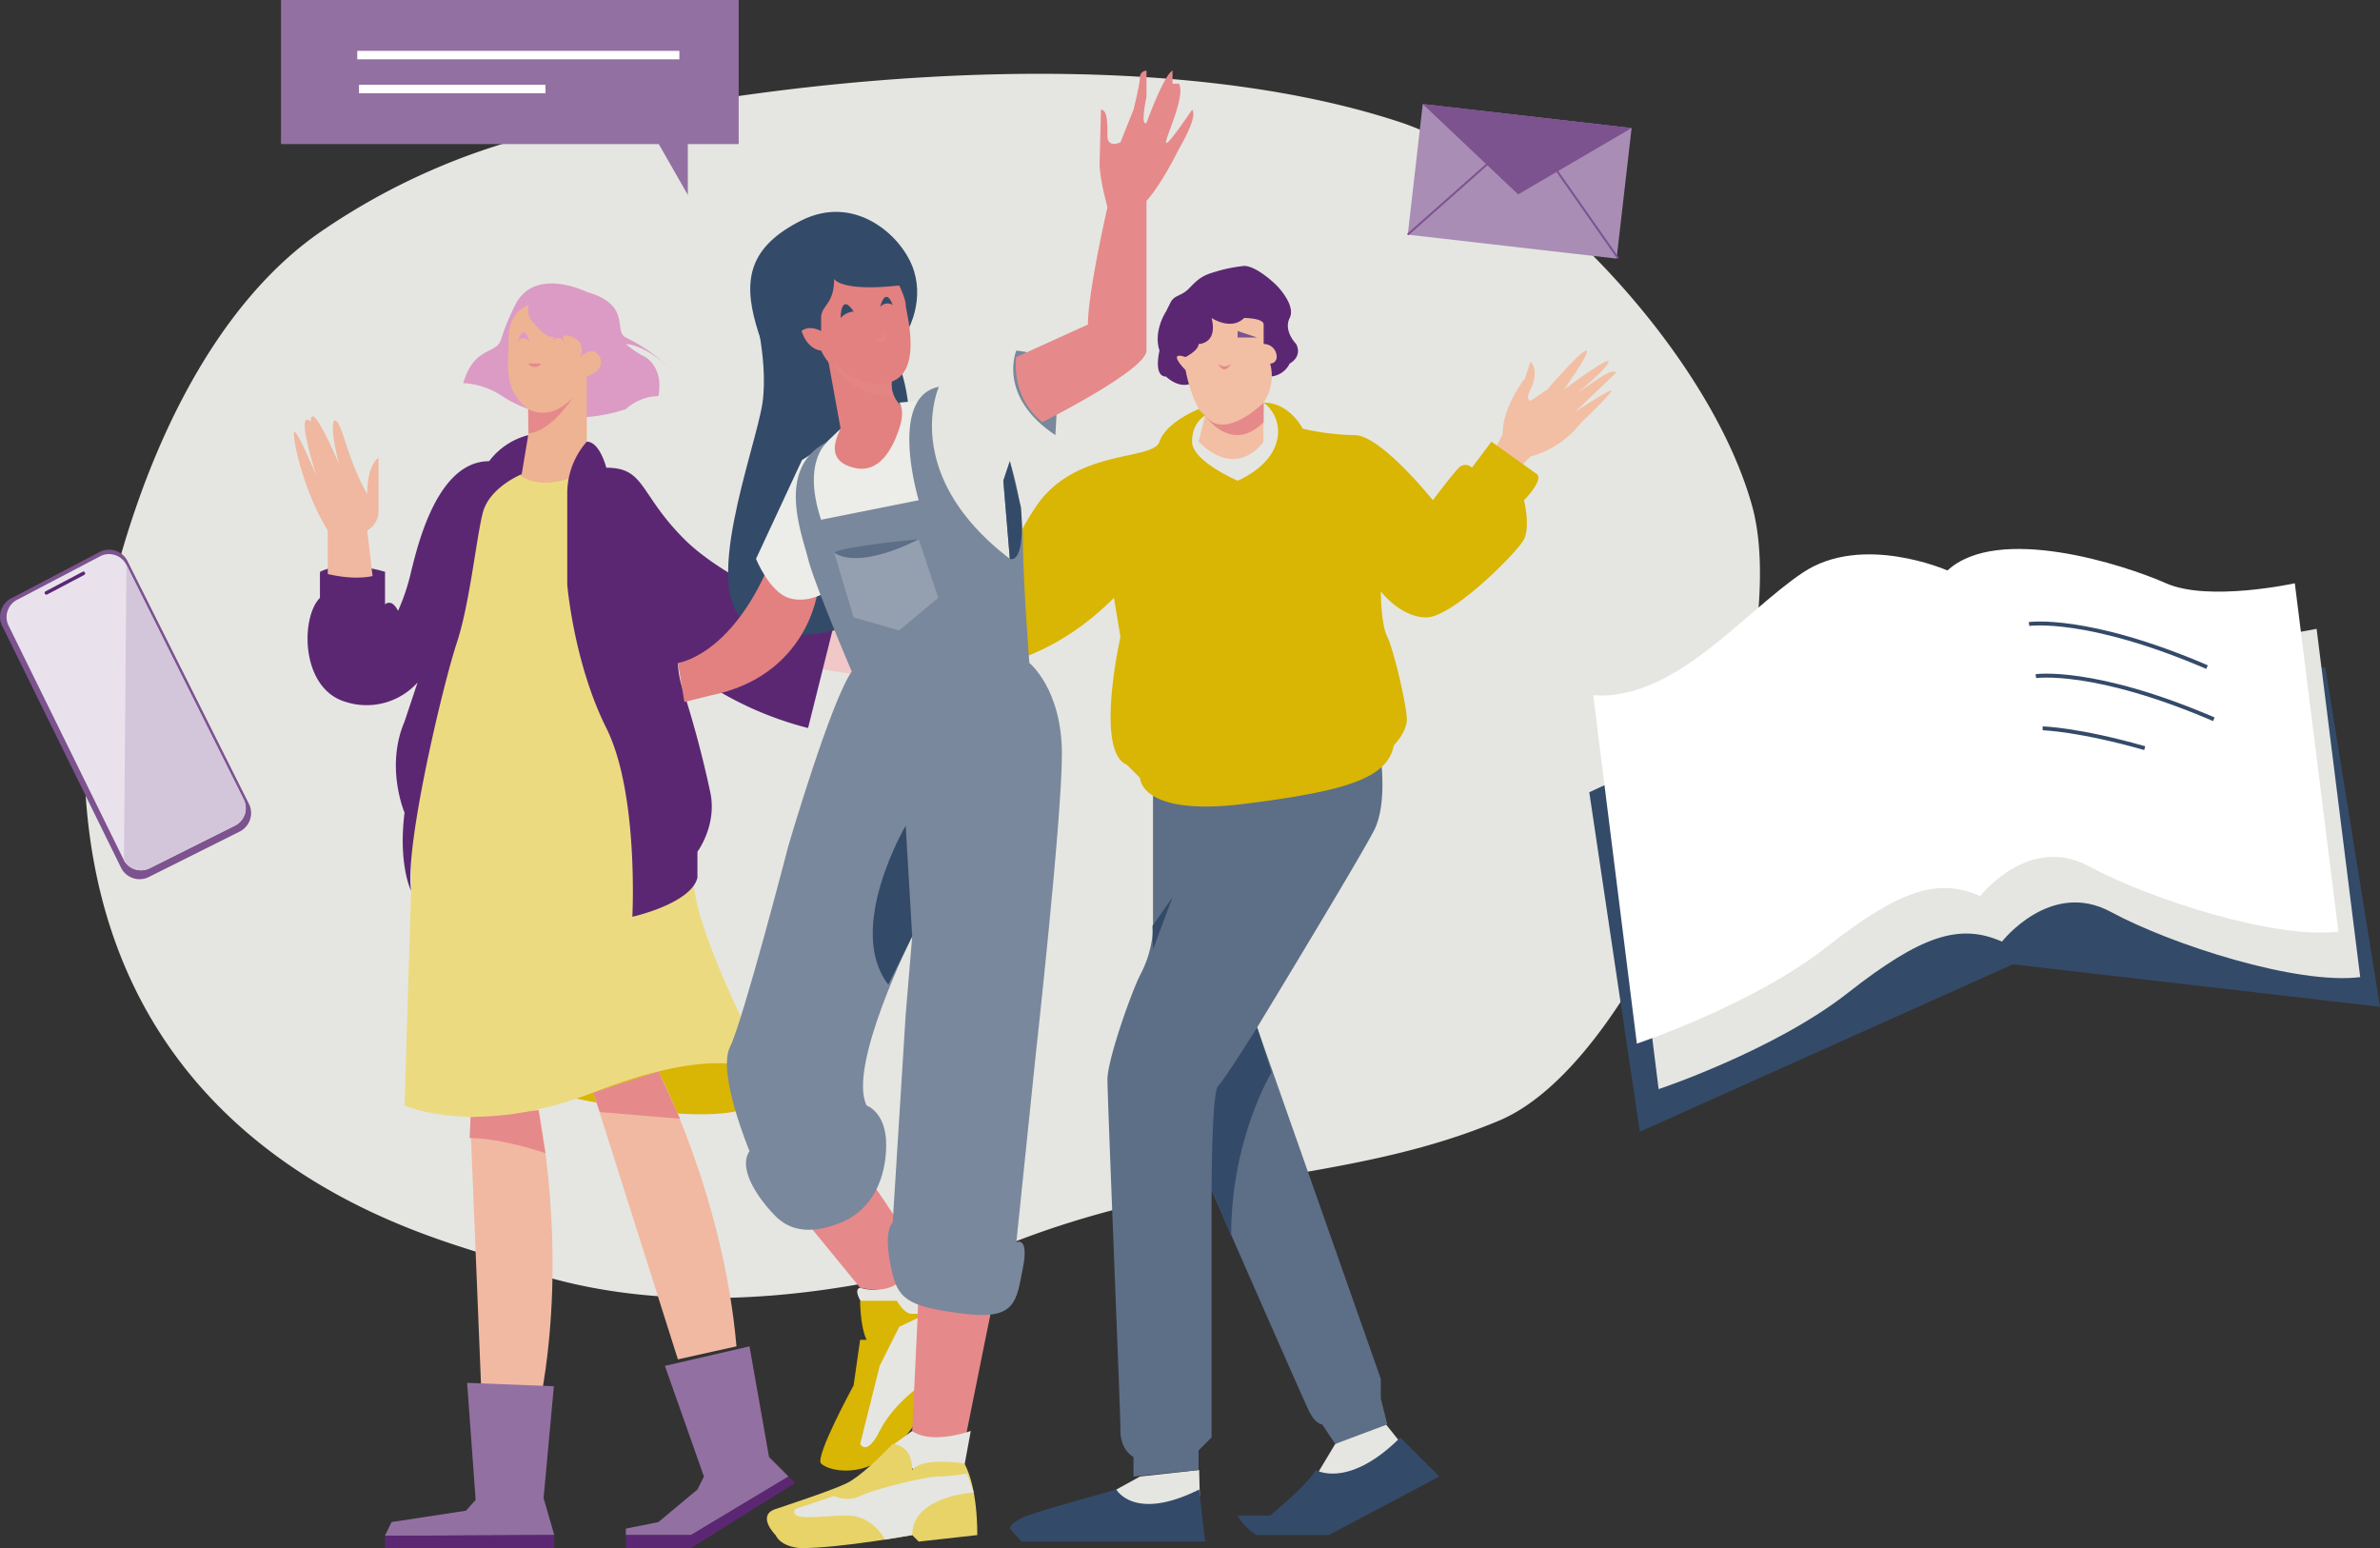 <svg height="395.471" viewBox="0 0 608.004 395.471" width="608.004" xmlns="http://www.w3.org/2000/svg" xmlns:xlink="http://www.w3.org/1999/xlink"><rect x="0" y="0" width="608.004" height="395.471" fill="#333333" stroke="none"/><clipPath id="a"><path d="m0 0h449.606v395.471h-449.606z"/></clipPath><clipPath id="b"><path d="m0 0h19.014v12.781h-19.014z"/></clipPath><clipPath id="c"><path d="m0 0h18.543v13.849h-18.543z"/></clipPath><clipPath id="d"><path d="m0 0h15.503v8.755h-15.503z"/></clipPath><clipPath id="e"><path d="m0 0h3.326v2.748h-3.326z"/></clipPath><clipPath id="f"><path d="m0 0h202v148.858h-202z"/></clipPath><g clip-path="url(#a)"><g clip-path="url(#a)"><path d="m4.488 159.7c10.123-48.018 30.287-84.769 56.186-102.448a169.931 169.931 0 0 1 56.85-25.17c67.476-15.949 158.065-22.571 218.482-2.708 32.688 10.745 78.65 57.588 90.024 97.849s-26.13 141.095-64.53 157.249-77.078 12.9-123.662 30.915c-30.911 11.954-89.56 23.393-133.56 4.047-10.417-4.58-110.207-24.155-104-139.7.431-8.014 2.935-13.982 4.21-20.032" fill="#e5e6e1" transform="translate(21.509 1.778)"/><path d="m285.324 248.927s9.976 19.952-56.529 4.988l34.915-11.639a23.124 23.124 0 0 1 21.614 6.65" fill="#d9b504" transform="translate(-88.866 25.171)"/><path d="m253.507 247.9s16.552 31.975 19.876 70.217l-14.963 3.326-21.614-68.167z" fill="#f1b9a2" transform="translate(-85.24 25.812)"/><path d="m266.586 247.9 5.436 12.068-20.474-1.706-1.663-4.988z" fill="#e6898a" transform="translate(-98.319 25.812)"/><path d="m296.883 256.863s7.551 35.2.692 72.973l-15.311-.731-2.908-71.453z" fill="#f1b9a2" transform="translate(-159.29 26.745)"/><path d="m298.615 256.863s1.176 8.19 1.756 10.978c0 0-11.058-3.861-19.371-3.861l.236-5.271z" fill="#e6898a" transform="translate(-161.023 26.745)"/><path d="m251.863 91.032a19.8 19.8 0 0 1 9.976 3.326c4.99 3.325 16.627 8.313 31.591 3.325a12.722 12.722 0 0 1 8.312-3.325s1.663-6.651-3.324-9.976a23.923 23.923 0 0 1 -4.987-3.326s4.987 0 11.639 6.65a41.993 41.993 0 0 0 -11.639-8.313c-3.327-1.663 1.663-8.313-9.976-11.639 0 0-13.3-6.65-18.289 3.326s-2.445 9.535-6.651 11.639c-3.325 1.663-4.987 3.325-6.651 8.313" fill="#db9bc4" transform="translate(-133.55 6.829)"/><path d="m288.257 107.139v-18.288s4.987-1.663 3.326-4.988-4.988 0-4.988 0 1.663-3.325-1.663-4.987-4.987 1.663-8.313-1.663-3.326-3.326-3.326-6.65c0 0-4.987 1.662-4.987 8.313s-1.663 13.3 4.987 18.289v6.65l-3.324 11.639 16.626 4.988z" fill="#eeb392" transform="translate(-138.354 7.347)"/><path d="m334.746 132.44s-9.975-3.326-16.625 0l6.65 3.326h8.313z" fill="#5b2773" transform="translate(-236.384 13.636)"/><path d="m339.8 137.827-1.441-12.351a5.682 5.682 0 0 0 2.882-4.632v-13.894s-2.882 1.544-2.882 9.262c0 0-2.882-4.632-5.764-13.894s-4.323-4.632-1.441 6.175c0 0-7.206-16.983-7.206-10.807 0 0-4.323-4.632 1.441 13.894 0 0-5.764-13.894-5.764-10.807s2.882 15.439 8.646 24.7v13.897z" fill="#f0b7a1" transform="translate(-244.54 10.031)"/><path d="m274.167 110.027s-13.3 6.65-18.289-3.326l-9.978 11.639-14.964 71.493v26.6l-1.66 54.867s18.29 8.313 48.217-3.326 39.9-6.65 44.89-4.987c0 0-18.6-34.57-19.275-48.875z" fill="#ecda81" transform="translate(-125.926 11.11)"/><path d="m217.136 144.348 16.626 6.652v6.651s-18.289 0-31.59-6.651z" fill="#f1c7c7" transform="translate(-7.378 15.03)"/><path d="m275.735 175.34 6.65-26.6s-26.6-9.976-38.24-21.614-9.976-18.289-19.951-18.289c0 0-1.663-6.651-4.987-6.651a19.916 19.916 0 0 0 -4.988 13.3v23.277s1.663 19.952 9.976 36.577 6.65 48.216 6.65 48.216 14.964-3.325 16.627-9.976v-6.65s4.987-6.65 3.325-14.964a269.612 269.612 0 0 0 -6.921-26.088 23.344 23.344 0 0 1 -1.392-7.164 87.508 87.508 0 0 0 33.253 16.626" fill="#5b2773" transform="translate(-69.302 10.64)"/><path d="m341.362 100.678-1.663 9.976s-8.313 3.326-9.976 9.976-3.325 23.277-6.65 33.253-13.3 51.542-11.639 63.179c0 0-3.326-6.65-1.663-19.952 0 0-4.987-11.637 0-23.276l3.326-9.976a17.51 17.51 0 0 1 -18.289 4.987c-11.639-3.325-11.639-21.614-6.651-26.6v-6.65s9.976 3.325 16.627 0v8.313s1.662-1.663 3.324 1.663a53.61 53.61 0 0 0 3.326-9.976c1.663-6.651 6.65-28.266 19.951-28.266a17.991 17.991 0 0 1 9.976-6.65" fill="#5b2773" transform="translate(-206.422 10.483)"/><path d="m256.349 311.5-21.614 4.988 9.976 28.264-1.663 3.325-9.976 8.314-8.313 1.662v1.663h16.626l24.94-14.963-4.987-4.988z" fill="#9370a2" transform="translate(-64.879 32.434)"/><path d="m322.137 320.817-22.165-.878 2.184 29.894-2.479 2.77-19.007 2.9-1.7 3.511 43.266-.185-2.727-9.435z" fill="#9370a2" transform="translate(-180.644 33.313)"/><path d="m264.819 341.612 1.663 1.663-26.6 16.626h-16.629v-3.324h16.626z" fill="#5b2773" transform="translate(-63.373 35.57)"/><path d="m322.235 355.164-43.266.185.038 3.14h43.229z" fill="#5b2773" transform="translate(-180.644 36.981)"/><path d="m285.306 84.114a2.019 2.019 0 0 1 -3.326 0z" fill="#e6898a" transform="translate(-147.04 8.758)"/><path d="m287.788 79.114s-2.6-2.248-3.121 1.146c0 0 1.049-6.789 3.121-1.146" fill="#db9bc4" transform="translate(-152.489 8.004)"/><path d="m276.649 78.9s2.822-1.958 2.981 1.474c0 0-.317-6.863-2.981-1.474" fill="#db9bc4" transform="translate(-135.478 8)"/><path d="m286.09 91.643s-4.987 6.65-11.639 3.326l.06 6.122s4.929.528 11.579-9.448" fill="#e6898a" transform="translate(-139.511 9.542)"/><path d="m135.612 89.791a5.907 5.907 0 0 0 4.988-3.326s3.325-1.663 1.662-4.987c0 0-3.325-3.326-1.662-6.651s-3.326-8.313-3.326-8.313-4.988-4.987-8.313-4.987a38.7 38.7 0 0 0 -7.952 1.678c-3.007.86-4.2 2.1-6.151 4.1a7.216 7.216 0 0 1 -1.93 1.408l-1.211.606a3.5 3.5 0 0 0 -1.568 1.568l-1.139 2.28s-3.326 4.987-1.663 9.976c0 0-1.663 6.65 1.663 6.65 0 0 3.325 3.326 6.65 1.663z" fill="#5b2773" transform="translate(188.867 6.406)"/><path d="m133.99 80.224a3.257 3.257 0 0 1 3.326 3.326 1.628 1.628 0 0 1 -1.663 1.662 12.215 12.215 0 0 1 -1.663 9.976v13.3l-6.65 3.326-11.639-6.65 2.818-6.649s-2.818-3.328-4.481-11.641c0 0-4.988-4.987 0-3.325 0 0 3.326-1.663 3.326-3.326 0 0 4.987 0 3.325-6.65 0 0 4.988 3.325 8.313 0 0 0 4.988 0 4.988 1.662z" fill="#f2bfa4" transform="translate(188.827 7.661)"/><path d="m40.445 111.029 2.85-2.85a24.246 24.246 0 0 0 12.827-8.55s10.042-9.565 7.494-8.292c-3.03 1.516-8.919 5.442-8.919 5.442s8.919-8.471 10.433-9.986c0 0-.268-1.335-4.543 1.515s-5.887 4.192-5.887 4.192 8.55-7.125 8.55-8.55-11.4 7.126-11.4 7.126 7.125-9.976 5.7-9.976-9.976 9.976-9.976 9.976l-4.276 2.85s-1.424 0 0-2.85 1.425-5.7 0-7.126l-1.428 4.279s-5.7 7.124-5.7 14.251l-2.851 5.7z" fill="#f2bfa4" transform="translate(347.689 8.445)"/><path d="m127.255 93.149v9.976s-6.65 9.976-16.626 0l1.662-6.65-4.991 1.662v13.3l18.289 9.976 9.976-18.289-3.325-6.65z" fill="#e5e6e1" transform="translate(195.561 9.699)"/><path d="m150.769 340.106.161 6.7-9.23 6.606s-9.068-1.663-10.58-1.663-1.512-6.65-1.512-6.65l6.046-3.326z" fill="#e5e6e1" transform="translate(155.574 35.413)"/><path d="m98.331 328.059 6.65 8.313-21.614 11.639-1.667-4.988 4.987-8.314z" fill="#e5e6e1" transform="translate(254.413 34.159)"/><path d="m156.052 175.453s1.663 11.639-1.663 18.289-29.927 50.451-29.927 50.451l31.59 89.782v4.987l1.663 6.651-13.3 4.987-3.326-4.987s-1.662 0-3.325-3.326-24.94-56.529-24.94-56.529v63.179l-3.325 3.326v4.987l-16.627 1.663v-4.987s-3.325-1.663-3.325-6.651-3.326-84.793-3.326-89.782 5.962-21.9 8.313-26.6a28.716 28.716 0 0 0 3.326-11.639v-35.488z" fill="#5d6e87" transform="translate(196.692 18.269)"/><path d="m189.278 103.125-4.988 6.65a2.3 2.3 0 0 0 -3.325 0c-1.663 1.663-6.651 8.314-6.651 8.314s-13.3-16.627-19.952-16.627a62.9 62.9 0 0 1 -13.3-1.663s-3.326-6.65-9.976-6.65a9.259 9.259 0 0 1 3.325 9.976c-1.662 6.65-9.976 9.976-9.976 9.976s-11.637-4.987-11.637-9.976 3.325-6.65 3.325-6.65l-1.663-1.663s-8.313 3.325-9.976 8.313-21.613 1.663-31.589 16.626-8.314 23.277-21.614 31.59l1.663 9.976s19.951 1.663 39.9-18.289l1.664 9.972s-6.65 29.356 1.663 32.681l3.329 3.329s0 9.976 26.6 6.65 36.578-6.65 38.24-14.963c0 0 3.326-3.326 3.326-6.651s-3.326-17.717-4.987-21.042-1.663-11.639-1.663-11.639 4.987 6.651 11.639 6.651 23.276-16.627 24.939-19.952 0-9.976 0-9.976 4.988-4.988 3.326-6.651z" fill="#d9b504" transform="translate(191.73 9.699)"/><g fill="#344a69"><path d="m124.631 237.709 3.7 11.47s-10.346 16.795-10.346 41.735l-4.988-11.639s0-24.94 1.663-26.6 9.976-14.964 9.976-14.964" transform="translate(196.523 24.751)"/><path d="m176.752 344.623 1.512 13.3h-46.856l-3.023-3.326s0-1.663 4.535-3.326 22.672-6.65 22.672-6.65 4.535 8.313 21.161 0" transform="translate(129.59 35.883)"/><path d="m115.741 332.577 9.976 9.976-28.265 14.964h-18.289a12.417 12.417 0 0 1 -4.988-4.988h8.313s9.976-8.313 11.639-11.639c0 0 8.313 4.988 21.614-8.313" transform="translate(241.992 34.629)"/><path d="m141.047 207.593-4.988 13.3-.144-5.979z" transform="translate(158.494 21.615)"/></g><path d="m116.338 78.248h4.988l-4.988-1.663" fill="#7c528f" transform="translate(199.828 7.974)"/><path d="m125.688 84.114s-1.663 3.326-3.326 0a2.3 2.3 0 0 0 3.326 0" fill="#e6898a" transform="translate(188.816 8.758)"/><path d="m129.8 93.149s-9.976 9.976-14.964 3.326c0 0 6.651 9.976 14.964 1.663z" fill="#e6898a" transform="translate(193.02 9.699)"/><path d="m204.8 301.111s0 6.65 1.663 9.976h-1.663l-1.663 11.639s-9.976 18.289-8.313 19.952 7.964 3.111 13.958-.107 10.982-11.531 10.982-11.531v-28.266h-3.326l-3.326-3.326z" fill="#d9b504" transform="translate(14.929 31.18)"/><path d="m204.767 296.437a10.1 10.1 0 0 1 -9.3 1.663s-1.859 0 0 3.326h9.3s1.859 3.325 3.719 3.325h1.859v-3.325s-5.578-1.663-5.578-4.988" fill="#e5e6e1" transform="translate(24.352 30.866)"/><path d="m209.617 322.456s-6.779 4.7-10.1 11.354-4.987 3.326-4.987 3.326l4.987-19.952 4.988-9.976 5.117-2.435z" fill="#e5e6e1" transform="translate(25.21 31.734)"/><path d="m201.893 68.775s4.644 15.715 2.981 27.354-16.626 49.879-3.326 56.529 36.578 1.663 39.9-16.626 1.663-48.216-3.324-51.542-33.253-19.952-33.253-19.952z" fill="#344a69" transform="translate(-10.079 6.72)"/><path d="m235.447 78.84s4.253-7.7.927-16.012-14.964-18.288-28.264-11.638-14.964 14.964-11.639 26.6 8.313 18.289 21.614 18.289z" fill="#344a69" transform="translate(-3.339 5.104)"/><path d="m215.942 87.6a7.393 7.393 0 0 0 3.326 8.313l-3.326 18.287-14.964 1.663-3.324-6.65 4.987-8.313-3.325-18.29z" fill="#e2817f" transform="translate(12.106 8.601)"/><path d="m253.724 137.456s-2.437 21.6-27.377 26.591l-6.65 1.663-1.663-9.976s13.3-1.663 23.277-24.94z" fill="#e2817f" transform="translate(-44.853 13.619)"/><path d="m234.6 92.61-6.388.6s1.663 1.663 0 6.65-4.987 11.639-11.639 9.976-4.987-6.65-3.325-9.976l-5.407 5.195-4.46 2.817-11.748 25.241s3.326 8.313 8.313 9.976 9.976-1.663 9.976-1.663l26.6-21.614z" fill="#ecece8" transform="translate(1.501 9.643)"/><path d="m214.281 273.948 10.082 14.852s1.663 14.964-13.3 11.639l-14.963-18.286z" fill="#e6898a" transform="translate(8.672 28.524)"/><g clip-path="url(#b)" opacity=".52" transform="translate(207.697 302.472)"><path d="m217.133 273.948 3.755 5.4s.54 11.062-19.012 6.1z" fill="#e6898a" transform="translate(-201.877 -273.948)"/></g><path d="m198.029 304.623-6.662 33.065s-9.976 0-13.3-3.324l1.661-34.916z" fill="#e6898a" transform="translate(54.968 31.18)"/><g clip-path="url(#c)" opacity=".51" transform="translate(234.455 332.517)"><path d="m196.609 304.445-2.346 10.562s-13.114-8.967-16.2-9.858v-3.99z" fill="#e6898a" transform="translate(-178.067 -301.159)"/></g><path d="m238.78 153.383s8.313 6.65 8.313 23.277-6.65 76.48-6.65 76.48l-4.988 48.216s3.326-1.663 1.663 6.651-1.663 13.3-14.963 11.637-16.627-3.325-18.29-9.976-1.662-11.637 0-13.3l3.326-53.2 1.663-19.952s-16.626 33.253-11.639 43.229c0 0 4.988 1.663 4.988 9.976s-3.326 16.626-11.639 19.952-13.3 1.663-16.627-1.663-9.976-11.639-6.65-16.626c0 0-8.313-19.952-4.987-26.6s14.963-51.542 14.963-51.542 11.074-37.748 16.344-44.644z" fill="#79889c" transform="translate(24.183 15.971)"/><path d="m182.457 109.524-1.662 4.988 1.662 19.951s-13.3-1.663-18.288-21.614-1.663-21.614 3.325-24.94 14.963-8.309 14.963-8.309 18.29 3.326 11.639 23.277z" fill="#e5e6e1" transform="translate(75.517 8.288)"/><path d="m165.995 81.446-2.436-.343s-4.988 11.637 9.975 21.613l.286-5.152z" fill="#79889c" transform="translate(96.078 8.445)"/><path d="m164.478 16.352a1.629 1.629 0 0 0 -1.663 1.663c0 1.663-1.663 8.313-1.663 8.313l-3.325 8.313s-3.327 1.659-3.327-1.663 0-6.65-1.663-6.65l-.353 14.372a50.816 50.816 0 0 0 1.309 7.734l.709 2.833s-4.988 21.614-4.988 29.928l-18.289 8.313s-1.663 9.976 6.651 16.626c0 0 26.6-13.3 26.6-18.289v-38.245s3.326-3.326 8.313-13.3c0 0 4.988-8.313 3.326-9.976 0 0-6.65 9.976-6.65 8.313s4.989-11.637 3.326-14.959h-1.663v-3.326s-1.662 0-6.65 13.3c0 0-1.663 1.662 0-6.651z" fill="#e6898a" transform="translate(128.411 1.703)"/><path d="m205.6 89.492s-10.144 22.326 18.121 43.941l-1.662-19.951 1.662-4.988a72.457 72.457 0 0 1 3.327 19.951c0 9.976 1.663 31.59 1.663 31.59s-14.964 11.639-29.928 9.976-14.964-6.65-14.964-6.65-9.976-23.277-11.639-29.927-8.312-23.277 4.99-29.927c0 0-6.651 4.987-1.663 19.952l24.938-4.988s-7.982-26.371 5.155-28.979" fill="#79889c" transform="translate(34.257 9.318)"/><path d="m211.738 124.772 4.988 14.964-9.977 8.313-11.637-3.326-4.988-16.623s4.988 3.325 21.614-3.326" fill="#94a0b0" transform="translate(22.96 12.992)"/><path d="m216.256 124.772s-18.289 1.663-21.614 3.326c0 0 4.988 4.987 21.614-3.326" fill="#5d6e87" transform="translate(18.442 12.992)"/><path d="m172.445 106.7-1.662 4.988 1.662 19.951s4.034 2.037 2.849-13.115z" fill="#344a69" transform="translate(85.529 11.11)"/><path d="m204.567 191.028s-15.507 26.37-4.429 40.618l6.091-12.354z" fill="#344a69" transform="translate(26.805 19.891)"/><path d="m221.465 66.2s1.663 3.326 1.663 4.988 4.987 18.289-4.988 19.952a15.122 15.122 0 0 1 -16.626-8.314s-3.326 0-4.988-4.987c0 0 1.663-1.663 4.988 0v-3.325c0-3.325 3.326-3.325 3.326-9.976 0 0 1.662 3.326 16.626 1.663" fill="#e2817f" transform="translate(8.245 6.72)"/><g clip-path="url(#d)" opacity=".46" transform="translate(213.084 92.872)"><path d="m214.9 88.644s-.34 3 .783 4.225c0 0-12.178-.442-15.5-8.756 0 0 7.828 7.4 14.721 4.53" fill="#e6898a" transform="translate(-200.176 -84.114)"/></g><g clip-path="url(#e)" opacity=".52" transform="translate(223.059 84.559)"><path d="m205.5 76.585s-1.663 3.326-3.326 1.663c0 0 3.326 3.326 3.326-1.663" fill="#e6898a" transform="translate(-202.171 -76.585)"/></g><path d="m213.026 72.243a5.148 5.148 0 0 0 -3.324 1.663s0-6.651 3.324-1.663" fill="#344a69" transform="translate(5.045 7.329)"/><path d="m200.666 71.282a2.432 2.432 0 0 1 3.207-.524s-1.662-4.988-3.207.524" fill="#344a69" transform="translate(24.173 7.152)"/><path d="m182.595 334.681s2.613 0 4.365 5.031a1.9 1.9 0 0 0 2.533 1.187 18.889 18.889 0 0 1 11.391-.8l1.663-9.026s-9.976 3.61-14.963 0z" fill="#e5e6e1" transform="translate(45.453 34.472)"/><path d="m231.522 339.07s3.326 4.988 3.326 18.289l-14.964 1.663-1.663-1.663s-18.289 3.326-28.264 3.326c0 0-4.987 0-6.65-3.326 0 0-4.988-4.987 0-6.65s14.963-4.988 18.289-6.65 8.313-6.651 8.313-6.651l3.326-3.326s4.987 0 4.987 6.651c0 0 1.663-3.326 13.3-1.663" fill="#e8d368" transform="translate(14.814 34.786)"/><path d="m227.773 345.763s-15.718.909-15.718 10.884l-6.971 1.165s-3-6.153-9.654-6.153-14.964 1.663-13.3-1.662l9.976-3.326a8.028 8.028 0 0 0 6.65 0c3.326-1.663 16.627-4.988 19.952-4.988a46.6 46.6 0 0 0 7.347-.771z" fill="#e5e6e1" transform="translate(20.981 35.497)"/><path d="m381.7 130.1 31 61.993a5.29 5.29 0 0 1 -2.366 7.1l-23.2 11.6a5.291 5.291 0 0 1 -6.991-2.163l-30.355-61.764a5.291 5.291 0 0 1 2.477-7.4l22.558-11.83a5.292 5.292 0 0 1 6.877 2.464" fill="#7c528f" transform="translate(-349.117 13.242)"/><path d="m380.958 130.948 29.968 59.936a4.972 4.972 0 0 1 -2.224 6.67l-21.8 10.9a4.972 4.972 0 0 1 -6.57-2.032l-29.362-59.722a4.97 4.97 0 0 1 2.326-6.957l21.2-11.115a4.971 4.971 0 0 1 6.466 2.32" fill="#e9e2ec" transform="translate(-348.667 13.349)"/><path d="m387.951 138.135a.443.443 0 0 0 .209-.052l9.466-4.99a.448.448 0 1 0 -.417-.794l-9.467 4.99a.449.449 0 0 0 .21.846" fill="#5b2773" transform="translate(-376.108 13.77)"/><path d="m350.967 130.689 29.968 59.936a4.972 4.972 0 0 1 -2.224 6.67l-21.8 10.9a4.972 4.972 0 0 1 -6.57-2.032" fill="#d4c6da" transform="translate(-318.676 13.608)"/><path d="m0 0h116.923v36.809h-116.923z" fill="#9370a2" transform="translate(71.786)"/><path d="m256.721 31.377v15.156l-8.661-15.156z" fill="#9370a2" transform="translate(-81.004 3.267)"/><path d="m0 0h82.279v2.165h-82.279z" fill="#fff" transform="translate(91.273 12.991)"/><path d="m0 0h47.635v2.165h-47.635z" fill="#fff" transform="translate(91.713 21.653)"/><path d="m0 0h53.73v33.581h-53.73z" fill="#a98db5" transform="matrix(-.993 -.114 .114 -.993 412.987 66.067)"/><path d="m83.072 30.2-28.99 16.949-24.388-23.084z" fill="#7c528f" transform="translate(333.749 2.506)"/><path d="m86.581 62.879-23.187-33.123-30.575 27.078" fill="none" stroke="#7c528f" stroke-miterlimit="10" stroke-width=".5" transform="translate(326.79 3.098)"/></g></g><g transform="translate(406.004 140.235)"><path d="m0 47.507 12.917 86.712 95.3-42.753 93.783 10.85-13.95-86.582-90.984-13.247z" fill="#344a69" transform="translate(0 14.643)"/><g clip-path="url(#f)"><path d="m.954 39.065 11.146 88.986s29.575-9.872 48.278-24.539 28.563-17.953 39.434-13.151c0 0 12.386-15.934 27.8-7.592s47.534 18.7 63.717 16.665l-11.143-88.979s-22 4.809-32.868.007-42.98-15.156-55.87-3.272c0 0-21.742-9.6-36.911.517s-32.854 32.867-53.583 31.358" fill="#e5e6e1" transform="translate(5.618 9.941)"/><path d="m.146 37.377 11.146 88.986s29.575-9.872 48.278-24.539 28.563-17.953 39.43-13.151c0 0 12.386-15.934 27.8-7.592s47.534 18.7 63.717 16.665l-11.139-88.979s-22 4.809-32.868.007-42.98-15.156-55.87-3.274c0 0-21.742-9.6-36.911.517s-32.854 32.869-53.583 31.36" fill="#fff" transform="translate(.86)"/><g fill="none" stroke="#344a69" stroke-miterlimit="10"><path d="m16.308 2.9s14.722-2.191 45.468 11.008" transform="translate(96.038 16.271)"/><path d="m16.56 4.833s14.722-2.19 45.468 11.009" transform="translate(97.522 27.66)"/><path d="m16.813 6.651s9.259.269 26.068 5.07" transform="translate(99.012 39.166)"/></g></g></g></svg>